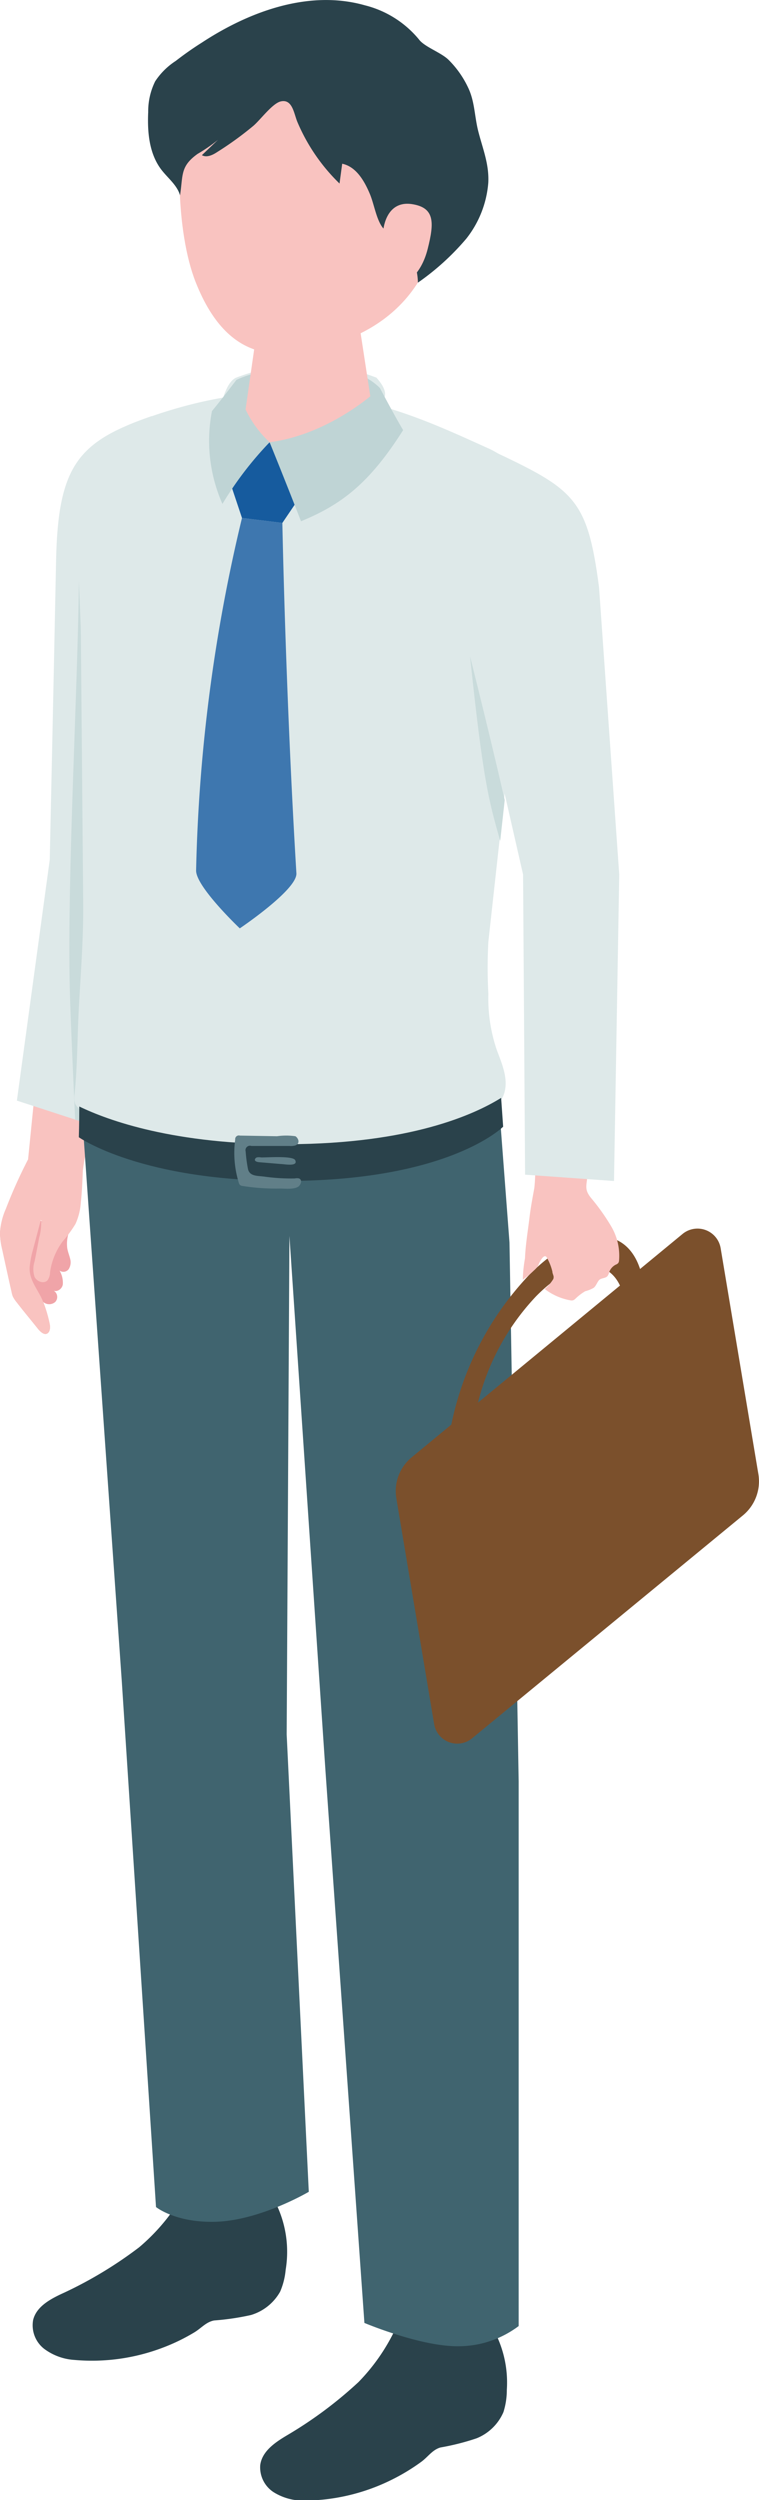 <svg xmlns="http://www.w3.org/2000/svg" viewBox="0 0 82.71 272.43">
  <defs>
    <style>
      .cls-1 {
        fill: #f0a4a8;
      }

      .cls-2 {
        fill: #f9c3c0;
      }

      .cls-3 {
        fill: #2a424b;
      }

      .cls-4 {
        fill: #40646f;
      }

      .cls-5 {
        fill: #dee9e9;
      }

      .cls-6 {
        fill: #c9dbdb;
      }

      .cls-7 {
        fill: #bfd4d5;
      }

      .cls-8 {
        fill: #3e77af;
      }

      .cls-9 {
        fill: #165b9e;
      }

      .cls-10 {
        fill: #7b502c;
      }

      .cls-11 {
        fill: #617f88;
      }
    </style>
  </defs>
  <g id="レイヤー_2" data-name="レイヤー 2">
    <g id="レイヤー_1-2" data-name="レイヤー 1">
      <g>
        <g>
          <path class="cls-1" d="M.67,131.79A7.36,7.36,0,0,0,0,134.33a8.32,8.32,0,0,0,.25,1.85c.33,1.51.65,3,1,4.53a3.56,3.56,0,0,0,.15.56,3.61,3.61,0,0,0,.44.66c.77,1,1.54,1.91,2.3,2.87.27.33.67.69,1,.51s.35-.68.27-1.07a15,15,0,0,0-.7-2.37,1,1,0,0,0,1.31,0,.8.8,0,0,0-.17-1.23c.46.17,1-.28,1-.77a2.6,2.6,0,0,0-.36-1.42.72.72,0,0,0,1-.16,1.41,1.41,0,0,0,.15-1.14c-.09-.38-.25-.75-.31-1.14a3.81,3.81,0,0,1,.26-1.94Z"/>
          <path class="cls-2" d="M4.36,132.12a5.66,5.66,0,0,1-.09,2.74c-.16.86-.33,1.73-.5,2.59a2.71,2.71,0,0,0,0,1.69c.25.51,1,.79,1.41.37a1.49,1.49,0,0,0,.27-.83,7.3,7.3,0,0,1,1.38-3.41,13.56,13.56,0,0,0,1.4-1.91A6.72,6.72,0,0,0,8.81,131c.13-1.16.17-2.31.22-3.46a21.78,21.78,0,0,1,.66-3.27c.48-2.44.83-4.9,1.3-7.35l-6.93-.59-1,10a53.5,53.5,0,0,0-2.43,5.41A7.36,7.36,0,0,0,0,134.33a8.32,8.32,0,0,0,.25,1.85c.33,1.51.65,3,1,4.53a3.56,3.56,0,0,0,.15.56,3.61,3.61,0,0,0,.44.66c.77,1,1.54,1.91,2.3,2.87.27.33.67.69,1,.51s.35-.68.27-1.07a15,15,0,0,0-.7-2.37c-.54-1.36-1.55-2.32-1.48-3.78a10.43,10.43,0,0,1,.36-1.9l.86-3.26a.24.24,0,0,1,.12.32"/>
        </g>
        <path class="cls-3" d="M52.93,252.58a2.91,2.91,0,0,1,.6.83,12,12,0,0,1,1.7,7,8,8,0,0,1-.37,2.43,5.37,5.37,0,0,1-2.92,2.85,26.38,26.38,0,0,1-3.94,1c-.87.25-1.34,1-2.06,1.54a22,22,0,0,1-3.18,1.94,21.69,21.69,0,0,1-9.52,2.31,6.12,6.12,0,0,1-3.38-.89,3.22,3.22,0,0,1-1.5-3c.22-1.57,1.75-2.54,3.11-3.34a45,45,0,0,0,7.6-5.69,21.36,21.36,0,0,0,4.67-7.32,42.47,42.47,0,0,1,7.73,0C52.21,252.26,52.6,252.29,52.93,252.58Z"/>
        <path class="cls-3" d="M29.62,239.34a3.18,3.18,0,0,1,.51.88,12,12,0,0,1,1,7.11,7.79,7.79,0,0,1-.6,2.38,5.43,5.43,0,0,1-3.19,2.55,27.64,27.64,0,0,1-4,.59c-.89.16-1.43.87-2.2,1.32a20.83,20.83,0,0,1-3.36,1.63,21.68,21.68,0,0,1-9.69,1.35,6.16,6.16,0,0,1-3.28-1.21,3.25,3.25,0,0,1-1.2-3.14c.37-1.53,2-2.35,3.43-3a45,45,0,0,0,8.12-4.92,21.58,21.58,0,0,0,5.37-6.82,42.38,42.38,0,0,1,7.69.76C28.93,239,29.31,239,29.62,239.34Z"/>
        <path class="cls-4" d="M56.52,194.11l-1-58.72-1-13.2S48.6,127.8,30.9,128.4c-14.55.5-21.82-5-21.82-5l4.19,59.77L17,240.49s2.09,1.71,6.43,1.61c4.9-.12,10.22-3.27,10.22-3.27L31.24,189l.3-54.32L35.47,193l4.24,60.12s6,2.53,10.1,2.54a10.94,10.94,0,0,0,6.71-2.2Z"/>
        <path class="cls-5" d="M5.42,93.69s.44-20.06.69-32.59c.21-10.48,2.48-13,10.42-15.76,6.88,8.22,1.78,49.48,1.78,49.48l-7.25,28.11-9.22-3Z"/>
        <path class="cls-6" d="M9.87,95.17l.57,27.55L8.19,122s-.51-10.82-.59-14.43c-.27-12.58.85-31.71,1-44.24Z"/>
        <path class="cls-5" d="M53.86,120.69a2.36,2.36,0,0,0,.52-.48c1.4-1.84.46-3.92-.24-5.79a17.45,17.45,0,0,1-.92-6.13,51.41,51.41,0,0,1,0-5.69s4.87-44.22,4.87-44.22a8.55,8.55,0,0,0-5-9.58c-9.56-4.33-20.75-9.7-38.81-2.61-2.47,1-3.39,4-4.25,6.47A26.67,26.67,0,0,0,8.6,62.09l.2,5.48.27,31.36c0,3.46-.25,6.91-.45,10.37s-.16,6.59-.49,9.92a2.22,2.22,0,0,0,.08,1.09,2.18,2.18,0,0,0,1,.89,34.21,34.21,0,0,0,12.93,4,100,100,0,0,0,13.63.47,32.25,32.25,0,0,0,6.73-.54,33.58,33.58,0,0,0,5.37-1.89l3.92-1.65A11.89,11.89,0,0,0,53.86,120.69Z"/>
        <path class="cls-6" d="M55,87.18s-1.43-6.31-3.78-15.67c1.42,13.46,2,15.59,3.29,20.12Z"/>
        <path class="cls-5" d="M25.74,41.15a21.27,21.27,0,0,1,15.28,0C43.16,43.54,41,44,41,44l-16.79-.26S24.71,41.57,25.74,41.15Z"/>
        <path class="cls-7" d="M25.76,41.4c2.67-1.32,11.61-3.12,15.64.88a24.86,24.86,0,0,0,.76,3.64l-7.81,2.81L26,47.54A45.3,45.3,0,0,1,25.76,41.4Z"/>
        <path class="cls-8" d="M26.37,56.44l4.4.54s.35,18.71,1.53,38.18c.11,1.78-6.17,6-6.17,6s-4.81-4.56-4.76-6.32A180.2,180.2,0,0,1,26.37,56.44Z"/>
        <path class="cls-2" d="M33.77,32.05c3.56,0,5.45,2,5.45,3.74L41,47.41c-.16,2-3.58,3.64-7.64,3.64s-7.2-1.63-7-3.64L28.1,35.26C28.24,33.5,30.21,32.05,33.77,32.05Z"/>
        <polygon class="cls-9" points="24.95 52.19 29.38 48.19 32.8 53.98 30.77 56.98 26.37 56.44 24.95 52.19"/>
        <path class="cls-7" d="M29.38,48.19s1.83,4.49,3.42,8.61c4.43-1.82,7.46-4.14,11.13-9.93-1-1.68-2.53-4.59-2.53-4.59S36.24,47.29,29.38,48.19Z"/>
        <path class="cls-7" d="M29.38,48.19a11.83,11.83,0,0,1-3.62-6.79s-1.7,2.24-2.66,3.39a17,17,0,0,0,1.14,10.12,37.73,37.73,0,0,1,5.14-6.72"/>
        <path class="cls-2" d="M35.23,3.72c10.13.08,12.93,7.68,12.93,16.91,0,12-7.91,15.72-12,16.9C31.25,39,25.1,40.26,21.34,30.79c-2.24-5.63-2.16-15.42-.92-19.22C21.5,8.26,25.11,3.65,35.23,3.72Z"/>
        <path class="cls-3" d="M27.6,13.72c.76-.64,2.08-2.46,3-2.67,1.29-.29,1.43,1.37,1.82,2.27A20.42,20.42,0,0,0,37,20l.29-2.16c1.51.32,2.4,1.84,3,3.26.46,1.07.69,2.68,1.35,3.62.42.59,1.25.92,1.81,1.39a6.52,6.52,0,0,1,2.09,4.69A27.46,27.46,0,0,0,50.82,26a11.26,11.26,0,0,0,2.39-6.08c.11-2.09-.65-3.81-1.13-5.77C51.7,12.55,51.72,11,51,9.52a10.59,10.59,0,0,0-2.12-3c-.82-.81-2.64-1.41-3.24-2.24A11.14,11.14,0,0,0,39.77.58C33.61-1.17,27.07,1.31,22,4.64c-1,.63-1.92,1.28-2.85,2a7.65,7.65,0,0,0-2.24,2.22,7.38,7.38,0,0,0-.76,3.35c-.1,2.18.1,4.51,1.41,6.25.71.94,1.74,1.7,2.06,2.83.34-2.21,0-3.15,1.91-4.52a17.31,17.31,0,0,0,2.23-1.54L22,16.91c.51.29,1.15,0,1.65-.33A36.24,36.24,0,0,0,27.6,13.72Z"/>
        <path class="cls-2" d="M41.75,25.24s.18-3.43,3.13-3c2.51.38,2.45,2,1.73,4.87s-2.48,4.22-4.25,4.14S41.75,25.24,41.75,25.24Z"/>
        <g>
          <path class="cls-10" d="M44.87,158.79l29.52-24.34A2.56,2.56,0,0,1,78.53,136l4.11,24.61A4.81,4.81,0,0,1,81,165.09L51.44,189.42a2.55,2.55,0,0,1-4.13-1.55l-4.12-24.61A4.77,4.77,0,0,1,44.87,158.79Z"/>
          <path class="cls-10" d="M57.59,139c5.59-5.71,11-5.65,12.35-.05l-2.13,1.76c-1.27-3.81-5.26-3.68-9.41.56a26,26,0,0,0-6.54,12.58L49,156.2A33.44,33.44,0,0,1,57.59,139Z"/>
          <path class="cls-2" d="M60.2,138.66l0-.07a5.62,5.62,0,0,0-.63-1.59c-.29-.44-.75.49-.83.68a1.87,1.87,0,0,1-.15.32,2.82,2.82,0,0,1-.41.44,9.89,9.89,0,0,1-1.21,1,15.09,15.09,0,0,1,.24-2.33c.06-1.52.32-3,.5-4.52.13-1.07.33-2.11.52-3.16a21.16,21.16,0,0,0,.08-3.09c.06-2.3.25-4.59.33-6.89l6.37.89c-.2,1.58-.41,3.16-.61,4.74L64,128.29c-.12,1-.27,1.38.37,2.2a23.32,23.32,0,0,1,2.24,3.15,6.31,6.31,0,0,1,.85,3.71.55.55,0,0,1-.09.28.75.75,0,0,1-.28.18,1.45,1.45,0,0,0-.7.8,1.27,1.27,0,0,1-.18.43c-.2.24-.57.21-.83.37s-.38.66-.67.91a3.56,3.56,0,0,1-.94.38,5.7,5.7,0,0,0-1.11.86.71.71,0,0,1-.22.13.61.61,0,0,1-.3,0,6.47,6.47,0,0,1-2.79-1.24,4.1,4.1,0,0,0,.95-1.09C60.38,139.06,60.29,139,60.2,138.66Z"/>
        </g>
        <g>
          <path class="cls-3" d="M8.64,120.57c0,1.84-.05,3.35-.05,3.35s6.83,4.85,22.94,4.76c17.54-.09,23.3-5.91,23.3-5.91l-.22-3.14c-2.92,1.82-9.89,5-23.21,5.05C19,124.74,11.73,122.07,8.64,120.57Z"/>
          <g>
            <path class="cls-11" d="M26.14,123.74a.4.4,0,0,0-.51.43,11,11,0,0,0,.39,4.7.51.51,0,0,0,.14.26.56.56,0,0,0,.28.1,23,23,0,0,0,4.06.28c.53,0,1.49.12,2-.2.26-.19.5-.72.09-.9a1,1,0,0,0-.46,0,20.91,20.91,0,0,1-3.26-.19c-.8-.12-1.7,0-1.86-.9a16.42,16.42,0,0,1-.24-1.85.49.49,0,0,1,.63-.6c1.38,0,2.76,0,4.14,0a1.78,1.78,0,0,0,.65-.06c.56-.22.32-.8,0-1a7,7,0,0,0-2,0Z"/>
            <path class="cls-11" d="M28.45,126.12a1.23,1.23,0,0,0-.47,0c-.14.06-.25.21-.19.33s.27.17.45.19l2.38.2c.35,0,1.9.32,1.55-.42C31.92,125.91,29.05,126.14,28.45,126.12Z"/>
          </g>
        </g>
        <path class="cls-5" d="M53.39,49C62.57,53.32,64,54.22,65.28,64l2.2,31.3-.57,33.39L57.22,128,57,95.29,52.32,74.77C46,55,53.39,49,53.39,49Z"/>
      </g>
    </g>
  </g>
</svg>
